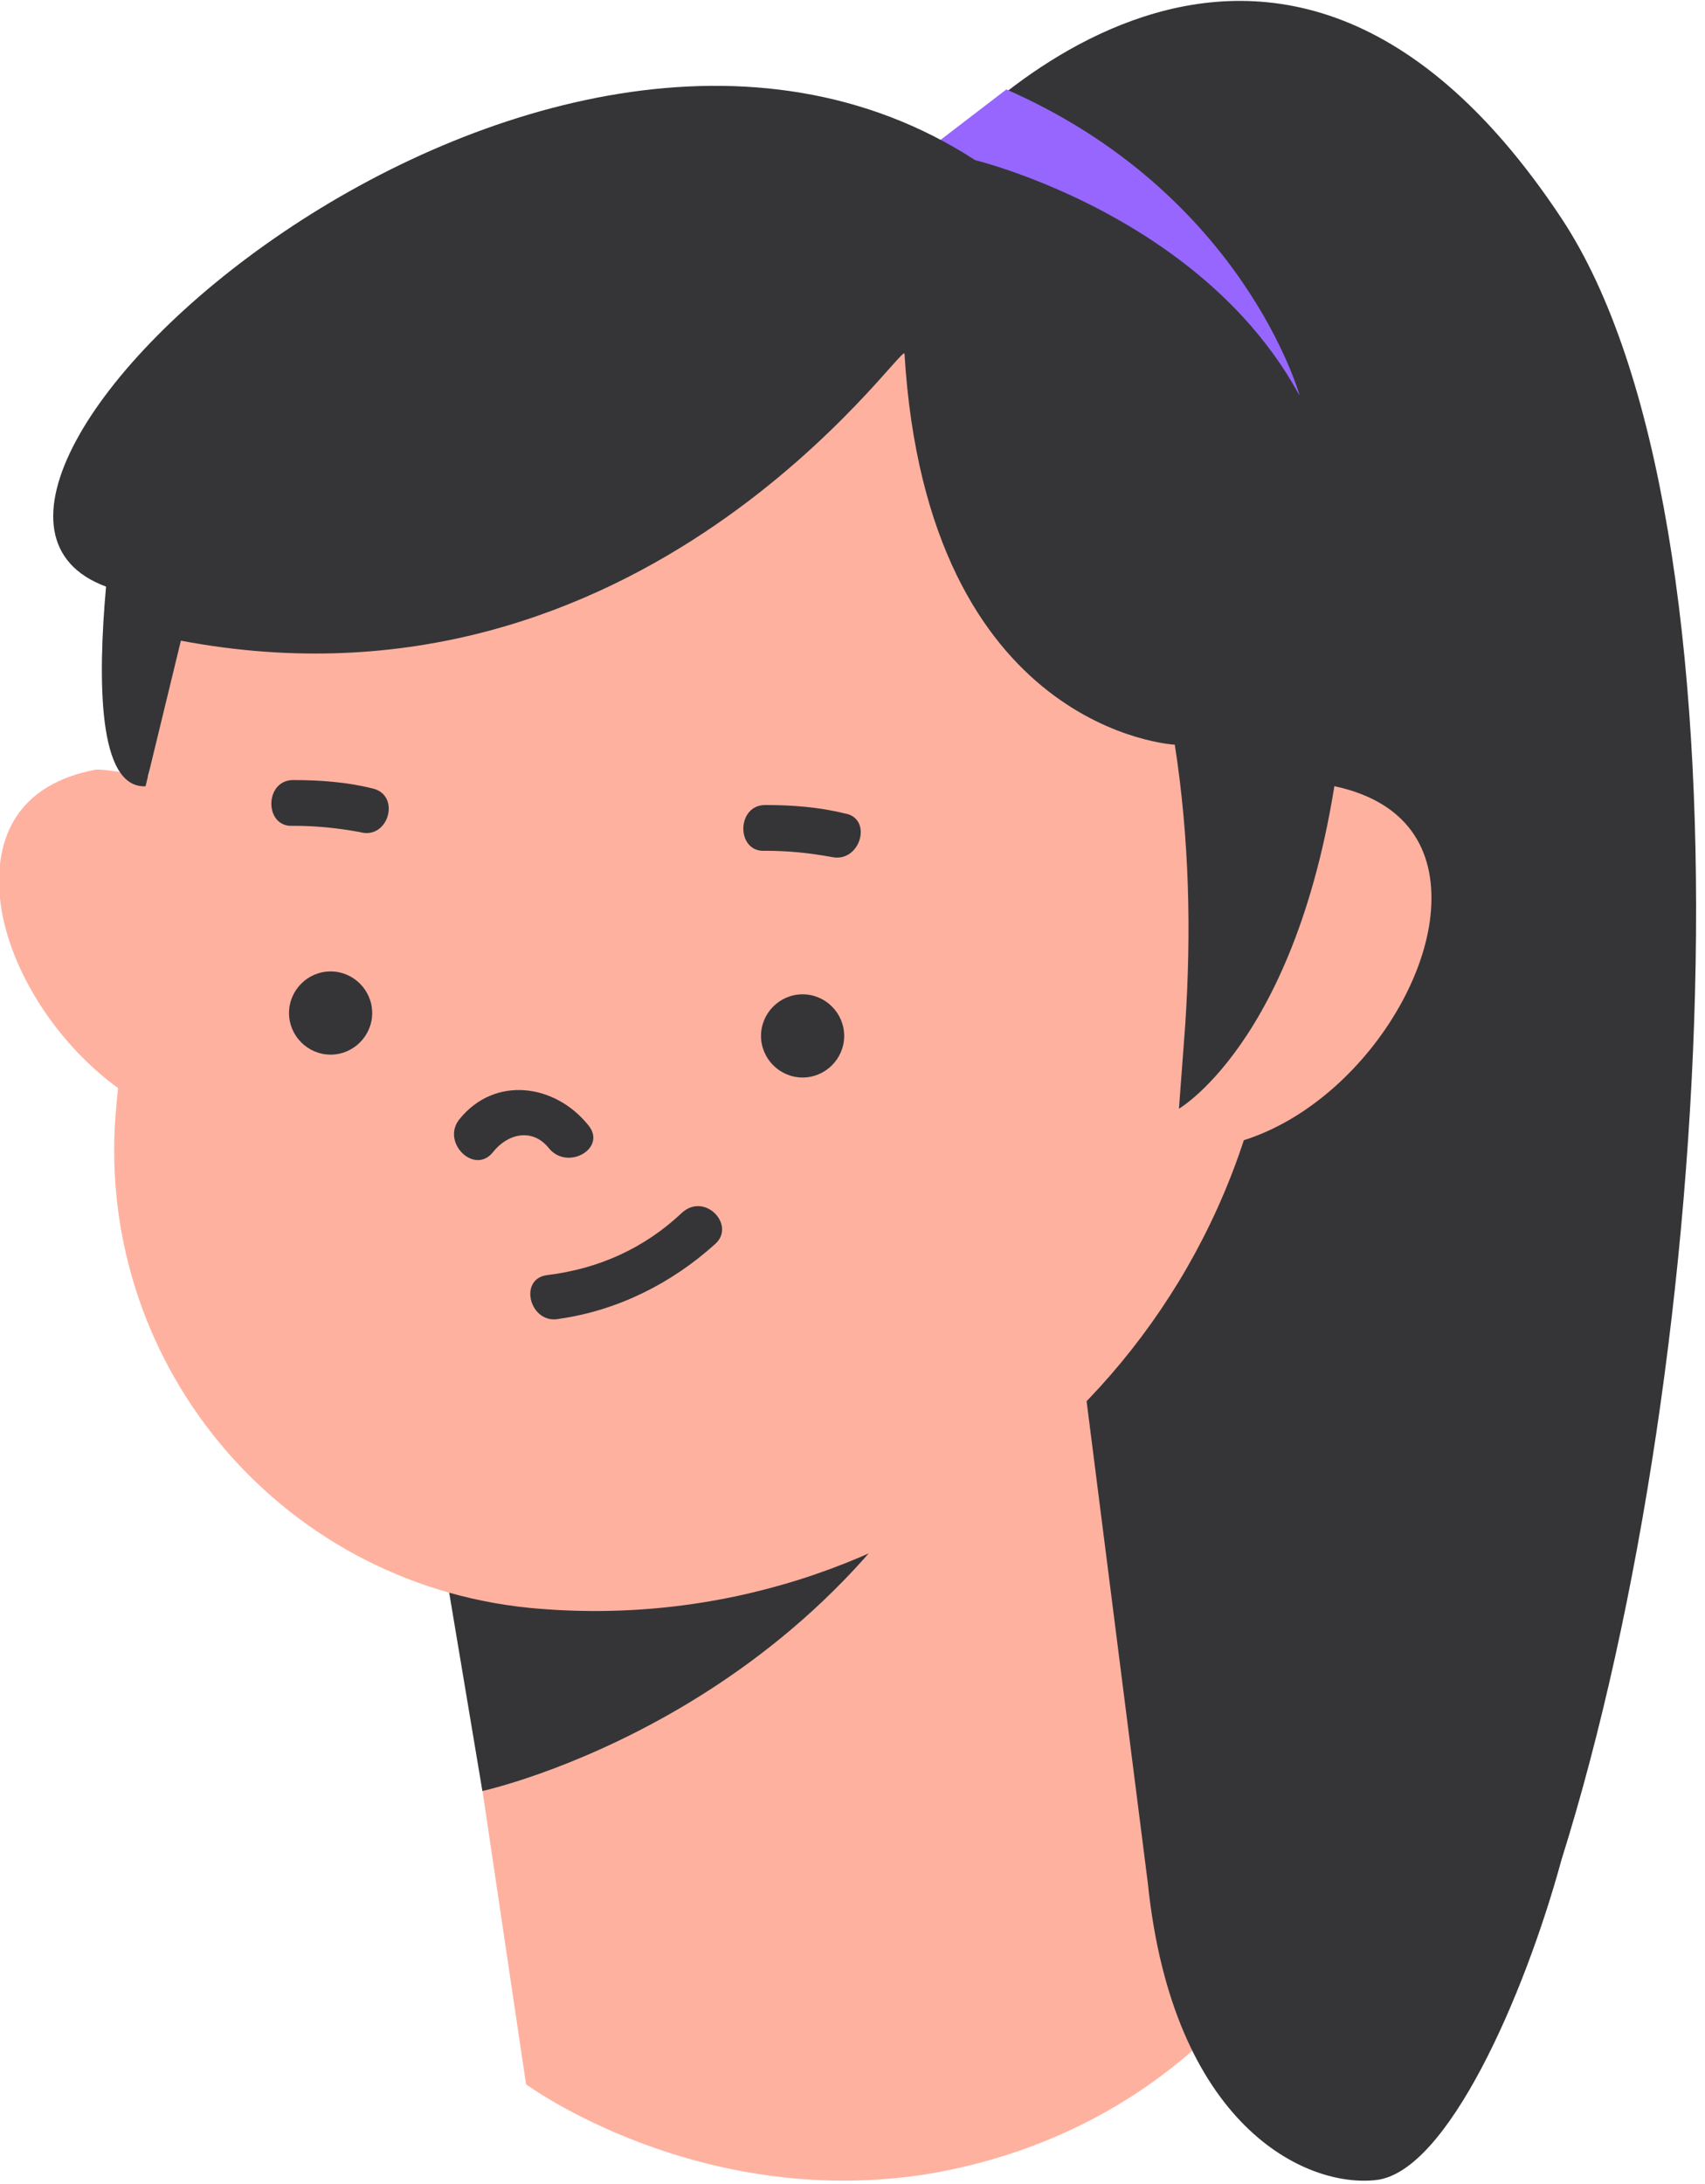 <svg enable-background="new 0 0 82 105" height="105" viewBox="0 0 82 105" width="82" xmlns="http://www.w3.org/2000/svg"><path d="m25.3 100.2-5.6-37.7 35.3-5.2 5.6 37.7s-4.8 7.6-15.9 9.5c-11.1 1.8-19.4-4.3-19.4-4.3z" fill="#ffb19f"/><path d="m47.4 65.8c-7.2 16.6-24.2 20.3-24.2 20.3l-3.5-20.9s32.8-11.2 27.7.6z" fill="#353538"/><path d="m75.1 89.4c7.6-24.2 9.6-64.4 0-78.9-14.5-21.9-30.4-2.6-30.4-2.6l10.5 82.6c1.2 11.7 7.6 14.7 11 14.3s7.1-8.8 8.9-15.4z" fill="#353538"/><path d="m25.5 77.3c18 1.7 34-11.5 35.8-29.5l1.1-11.8c1.4-14.7-9.3-27.7-24-29.1l-1.5-.2c-14.7-1.4-27.7 9.3-29.1 24l-2.2 22.4c-1.2 12.2 7.7 23 19.9 24.2z" fill="#ffb19f"/><path d="m0 43.2c.6 5.7 7.3 12.9 14 10.9l2.6-14.1c-.2-1.1-11.1-3.1-12-3-3.7.7-4.9 3.2-4.6 6.2z" fill="#ffb19f"/><path d="m68.8 44c-.6 5.7-7.3 12.9-14 10.9l-2.6-14.1c.2-1.1 11.1-3.1 12-3 3.7.8 4.9 3.3 4.6 6.2z" fill="#ffb19f"/><g fill="#353538"><path d="m28.3 54.1c-1.6-2-4.5-2.4-6.2-.3-.9 1.1.7 2.7 1.6 1.6.7-.9 1.9-1.2 2.7-.2.9 1.1 2.8 0 1.9-1.1z"/><path d="m32.8 58.3c-1.8 1.7-4 2.7-6.5 3-1.4.2-.8 2.4.6 2.1 2.8-.4 5.4-1.7 7.5-3.6 1-.9-.5-2.5-1.6-1.5z"/><path d="m38.6 51.8c1.1 0 2-.9 2-2s-.9-2-2-2-2 .9-2 2 .9 2 2 2z"/><path d="m40.6 39.1c-1.2-.3-2.5-.4-3.8-.4-1.4 0-1.4 2.3 0 2.2 1.1 0 2.1.1 3.2.3 1.4.3 2-1.9.6-2.1z"/><path d="m15.9 50.7c1.1 0 2-.9 2-2s-.9-2-2-2-2 .9-2 2 .9 2 2 2z"/><path d="m17.9 37.9c-1.2-.3-2.5-.4-3.8-.4-1.4 0-1.4 2.3 0 2.2 1.1 0 2.1.1 3.2.3 1.4.4 2-1.8.6-2.1z"/></g><path d="m43.7 7.9 18.8 11.1s-2.7-9.7-14.1-14.7c-4.7 3.6-4.7 3.6-4.7 3.6z" fill="#9666ff"/><path d="m64.6 26.7c-.7-14.9-17.7-19-17.7-19-21.1-13.7-53.7 16.1-41.8 20.5-.4 4.5-.4 9.7 1.9 9.6l1.7-7c22.2 4.2 34.7-14.4 34.8-13.8 1.1 18.2 13 18.8 13 18.8.7 4.5.8 9 .5 13.5l-.3 4s6.2-3.6 7.8-17.9z" fill="#353538"/></svg>